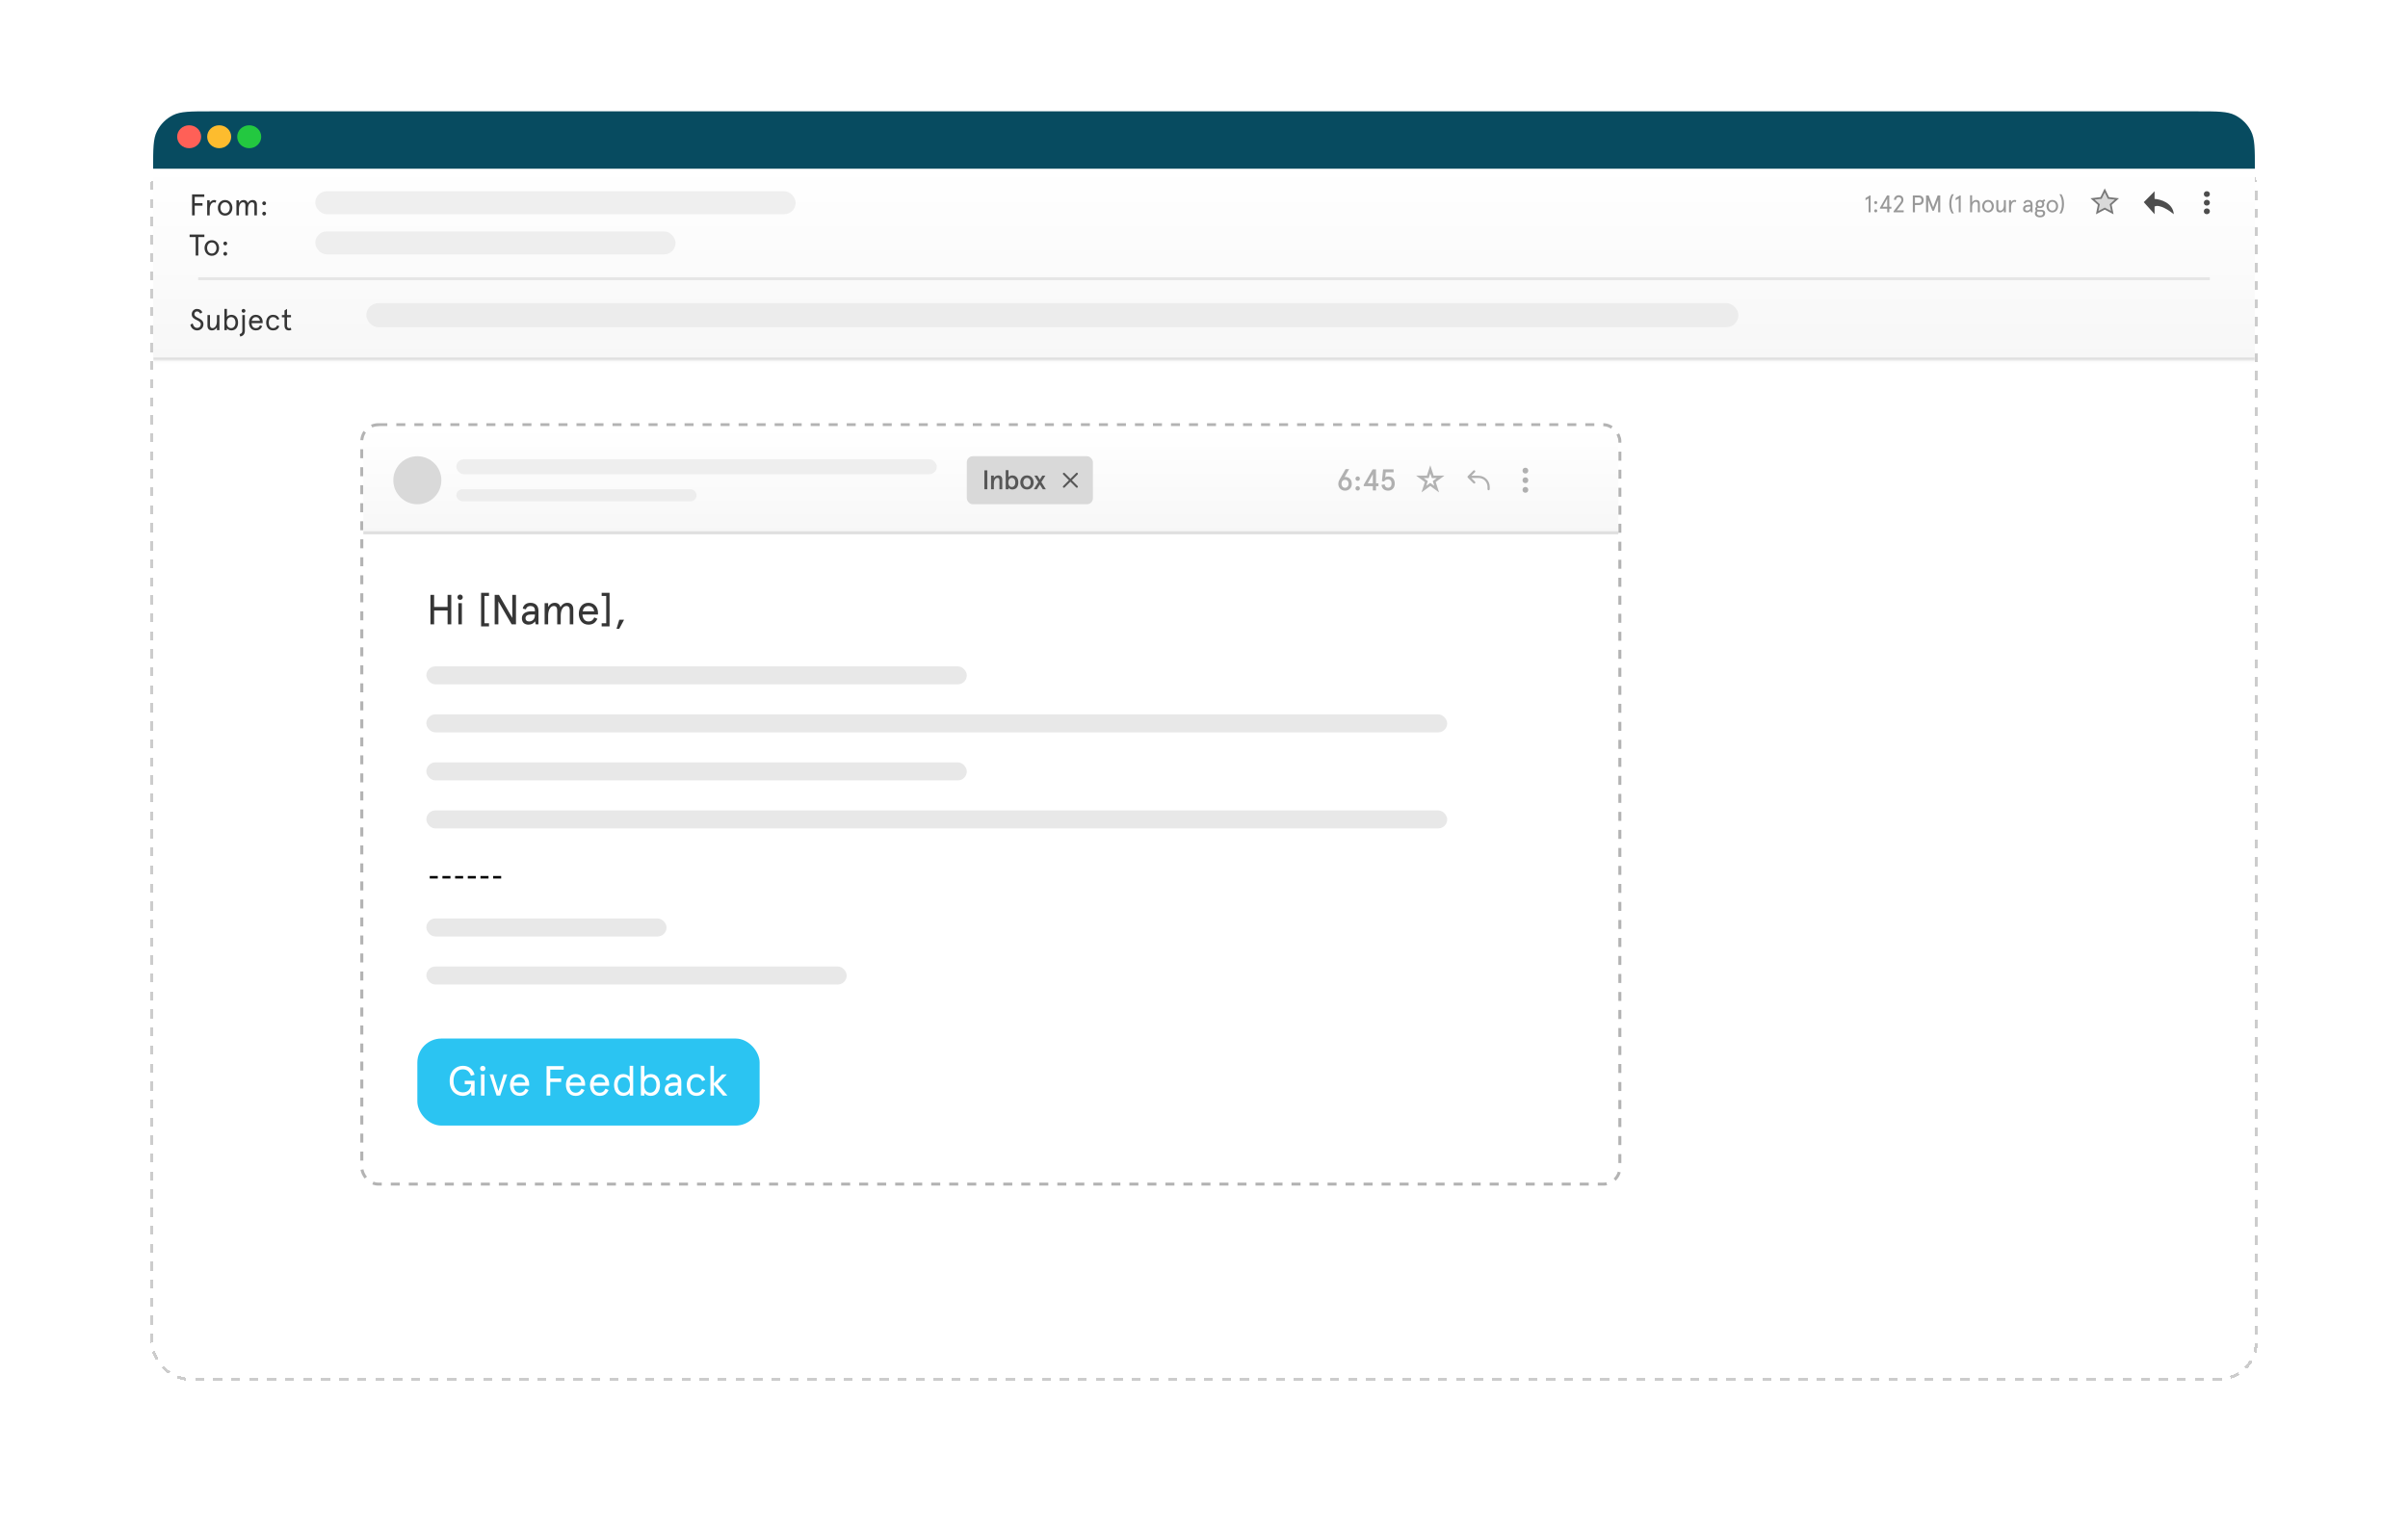 <svg width="802" height="510" viewBox="0 0 802 510" fill="none" xmlns="http://www.w3.org/2000/svg">
<g filter="url(#filter0_d_1047_10819)">
<rect x="51" y="36" width="700" height="408" rx="12" fill="white" shape-rendering="crispEdges"/>
<rect x="50.5" y="35.5" width="701" height="409" rx="12.5" stroke="black" stroke-opacity="0.2" stroke-dasharray="3 3" shape-rendering="crispEdges"/>
</g>
<mask id="path-3-inside-1_1047_10819" fill="white">
<path d="M51.002 55.113H751.002V120.105H51.002V55.113Z"/>
</mask>
<path d="M51.002 55.113H751.002V120.105H51.002V55.113Z" fill="url(#paint0_linear_1047_10819)"/>
<path d="M751.002 119.105H51.002V121.105H751.002V119.105Z" fill="black" fill-opacity="0.1" mask="url(#path-3-inside-1_1047_10819)"/>
<rect x="122" y="101" width="457" height="8" rx="4" fill="#D9D9D9" fill-opacity="0.4"/>
<path d="M67.4 104.04L66.69 104.5C66.35 103.89 66 103.76 65.58 103.76C65.08 103.76 64.74 104.18 64.74 104.63C64.74 105.32 65.35 105.61 66.09 105.98C66.88 106.38 67.76 106.86 67.76 107.99C67.76 108.56 67.56 109.05 67.22 109.42C66.84 109.84 66.28 110.08 65.66 110.08C64.5 110.08 63.63 109.28 63.4 108.19L64.16 107.73C64.39 108.56 64.76 109.24 65.66 109.24C66.02 109.24 66.39 109.1 66.61 108.84C66.78 108.63 66.88 108.33 66.88 108.01C66.88 107.33 66.24 106.97 65.56 106.65C64.65 106.22 63.86 105.78 63.86 104.7C63.86 103.66 64.66 102.92 65.58 102.92C66.57 102.92 67.06 103.38 67.4 104.04ZM69.094 108.51V104.96H69.934V108.29C69.934 108.98 70.244 109.32 70.804 109.32C71.554 109.32 72.244 108.47 72.244 107.07V104.96H73.084V110H72.244V109.07C71.874 109.72 71.274 110.08 70.574 110.08C69.654 110.08 69.094 109.51 69.094 108.51ZM79.29 107.48C79.29 108.99 78.53 110.08 77.05 110.08C76.44 110.08 75.82 109.75 75.58 109.38V110H74.74V102.92H75.58V105.56C75.75 105.27 76.41 104.88 77.05 104.88C78.53 104.88 79.29 105.97 79.29 107.48ZM78.43 107.48C78.43 106.4 77.86 105.64 76.97 105.64C76.05 105.64 75.51 106.4 75.51 107.48C75.51 108.56 76.05 109.32 76.97 109.32C77.86 109.32 78.43 108.56 78.43 107.48ZM80.008 112.12L79.788 111.32C80.368 111.16 80.708 110.94 80.708 110.18V104.96H81.548V110.26C81.548 111.3 80.978 111.93 80.008 112.12ZM80.478 103.56C80.478 103.2 80.748 102.92 81.108 102.92C81.468 102.92 81.738 103.2 81.738 103.56C81.738 103.91 81.468 104.18 81.108 104.18C80.748 104.18 80.478 103.91 80.478 103.56ZM87.485 107.27V107.66H83.785C83.835 108.59 84.295 109.32 85.205 109.32C85.945 109.32 86.325 108.98 86.605 108.36L87.345 108.68C86.875 109.66 86.245 110.08 85.205 110.08C83.675 110.08 82.925 108.83 82.925 107.48C82.925 106.13 83.675 104.88 85.205 104.88C86.695 104.88 87.485 106.02 87.485 107.27ZM85.205 105.64C84.425 105.64 83.985 106.17 83.835 106.9H86.605C86.455 106.18 86.015 105.64 85.205 105.64ZM92.317 108.39L93.047 108.69C92.637 109.63 91.977 110.08 90.937 110.08C89.397 110.08 88.647 108.83 88.647 107.48C88.647 106.13 89.397 104.88 90.937 104.88C91.977 104.88 92.637 105.33 93.047 106.27L92.317 106.57C92.057 105.96 91.627 105.64 90.937 105.64C89.957 105.64 89.507 106.47 89.507 107.48C89.507 108.49 89.957 109.32 90.937 109.32C91.627 109.32 92.057 109 92.317 108.39ZM93.885 105.72V104.96H94.755V103.45L95.595 102.92V104.96H96.915V105.72H95.595V108.49C95.595 109.03 95.845 109.32 96.265 109.32C96.485 109.32 96.655 109.28 96.835 109.16L97.035 109.89C96.795 110.03 96.505 110.08 96.215 110.08C95.365 110.08 94.755 109.56 94.755 108.42V105.72H93.885Z" fill="#363636"/>
<path d="M622.764 65.115H623.012V70.715H622.356V66.123L621.324 66.723V65.987L622.764 65.115ZM624.22 70.243C624.22 69.963 624.436 69.739 624.724 69.739C625.004 69.739 625.228 69.963 625.228 70.243C625.228 70.531 625.004 70.747 624.724 70.747C624.436 70.747 624.22 70.531 624.22 70.243ZM624.22 67.491C624.22 67.211 624.436 66.987 624.724 66.987C625.004 66.987 625.228 67.211 625.228 67.491C625.228 67.779 625.004 67.995 624.724 67.995C624.436 67.995 624.22 67.779 624.22 67.491ZM628.555 70.715V69.523H626.123V69.243L628.491 65.115H629.243V68.883H629.939V69.523H629.243V70.715H628.555ZM627.035 68.883H628.555V66.171L627.035 68.883ZM630.658 70.715V70.403L632.794 67.667C633.146 67.211 633.25 66.955 633.25 66.603C633.25 66.331 633.178 66.123 633.042 65.963C632.898 65.795 632.682 65.691 632.37 65.691C631.834 65.691 631.506 66.091 631.45 66.651L630.778 66.523C630.834 65.699 631.498 65.051 632.37 65.051C632.922 65.051 633.322 65.243 633.586 65.539C633.826 65.811 633.938 66.163 633.938 66.603C633.938 67.075 633.778 67.443 633.49 67.819L631.746 70.075H634.042V70.715H630.658ZM639.033 68.315H637.785V70.715H637.081V65.115H639.033C640.081 65.115 640.697 65.739 640.697 66.715C640.697 67.691 640.081 68.315 639.033 68.315ZM639.073 67.643C639.649 67.643 639.969 67.307 639.969 66.715C639.969 66.123 639.649 65.787 639.073 65.787H637.785V67.643H639.073ZM641.49 65.115H642.354L643.85 69.059L645.346 65.115H646.21V70.715H645.506V66.635L644.098 70.203H643.602L642.194 66.635V70.715H641.49V65.115ZM650.072 64.715H650.744C650.2 65.579 649.904 66.547 649.904 67.915C649.904 69.283 650.2 70.251 650.744 71.115H650.072C649.584 70.347 649.216 69.403 649.216 67.915C649.216 66.427 649.584 65.483 650.072 64.715ZM652.776 65.115H653.024V70.715H652.368V66.123L651.336 66.723V65.987L652.776 65.115ZM659.404 67.915V70.715H658.732V68.051C658.732 67.499 658.484 67.227 658.036 67.227C657.444 67.227 656.82 67.891 656.82 69.003V70.715H656.148V65.051H656.82V67.435C657.076 66.947 657.596 66.619 658.22 66.619C658.956 66.619 659.404 67.059 659.404 67.915ZM660.182 68.699C660.182 67.603 660.91 66.619 662.118 66.619C663.326 66.619 664.054 67.603 664.054 68.699C664.054 69.795 663.326 70.779 662.118 70.779C660.91 70.779 660.182 69.795 660.182 68.699ZM660.87 68.699C660.87 69.443 661.294 70.171 662.118 70.171C662.942 70.171 663.366 69.443 663.366 68.699C663.366 67.955 662.942 67.227 662.118 67.227C661.294 67.227 660.87 67.955 660.87 68.699ZM664.878 69.523V66.683H665.55V69.347C665.55 69.899 665.798 70.171 666.246 70.171C666.846 70.171 667.398 69.491 667.398 68.371V66.683H668.07V70.715H667.398V69.971C667.102 70.491 666.622 70.779 666.062 70.779C665.326 70.779 664.878 70.323 664.878 69.523ZM671.524 66.739L671.388 67.339C671.244 67.267 671.084 67.227 670.916 67.227C670.364 67.227 669.788 67.875 669.788 69.187V70.715H669.116V66.683H669.788V67.371C670.028 66.923 670.524 66.619 670.972 66.619C671.196 66.619 671.404 66.675 671.524 66.739ZM674.481 69.555C674.481 69.939 674.721 70.171 675.145 70.171C675.665 70.171 676.273 69.851 676.273 68.939V68.843H675.553C674.865 68.843 674.481 69.099 674.481 69.555ZM676.945 68.139V70.715H676.417L676.305 70.147C676.049 70.515 675.641 70.779 675.041 70.779C674.369 70.779 673.793 70.419 673.793 69.555C673.793 68.691 674.513 68.235 675.617 68.235H676.273V68.059C676.273 67.435 675.881 67.227 675.393 67.227C674.977 67.227 674.641 67.459 674.553 67.859L673.961 67.723C674.073 67.043 674.633 66.619 675.393 66.619C676.281 66.619 676.945 67.067 676.945 68.139ZM678.028 67.979C678.028 67.147 678.644 66.619 679.436 66.619C679.7 66.619 679.948 66.691 680.164 66.803L680.884 66.395L681.188 66.947L680.644 67.251C680.772 67.451 680.844 67.699 680.844 67.979C680.844 68.819 680.228 69.323 679.436 69.323C679.18 69.323 678.94 69.275 678.74 69.179C678.556 69.267 678.476 69.395 678.476 69.571C678.476 69.787 678.636 69.907 678.932 69.907H679.884C680.636 69.907 681.148 70.283 681.148 71.019C681.148 72.011 680.364 72.411 679.444 72.411C678.42 72.411 677.732 71.923 677.732 71.083C677.732 70.715 677.892 70.427 678.108 70.243C677.94 70.099 677.836 69.891 677.836 69.603C677.836 69.259 678.028 69.011 678.324 68.859C678.14 68.635 678.028 68.339 678.028 67.979ZM679.78 70.483H678.964C678.86 70.483 678.756 70.475 678.668 70.467C678.476 70.619 678.404 70.819 678.404 71.059C678.404 71.507 678.756 71.819 679.444 71.819C680.148 71.819 680.46 71.499 680.46 71.083C680.46 70.635 680.172 70.483 679.78 70.483ZM678.684 67.979C678.684 68.483 679.028 68.747 679.436 68.747C679.844 68.747 680.188 68.483 680.188 67.979C680.188 67.475 679.844 67.195 679.436 67.195C679.028 67.195 678.684 67.475 678.684 67.979ZM681.602 68.699C681.602 67.603 682.33 66.619 683.538 66.619C684.746 66.619 685.474 67.603 685.474 68.699C685.474 69.795 684.746 70.779 683.538 70.779C682.33 70.779 681.602 69.795 681.602 68.699ZM682.29 68.699C682.29 69.443 682.714 70.171 683.538 70.171C684.362 70.171 684.786 69.443 684.786 68.699C684.786 67.955 684.362 67.227 683.538 67.227C682.714 67.227 682.29 67.955 682.29 68.699ZM685.904 64.715H686.576C687.064 65.483 687.432 66.427 687.432 67.915C687.432 69.403 687.064 70.347 686.576 71.115H685.904C686.448 70.251 686.744 69.283 686.744 67.915C686.744 66.547 686.448 65.579 685.904 64.715Z" fill="black" fill-opacity="0.4"/>
<path d="M700.999 63.434L702.15 65.802L702.221 65.948L702.382 65.967L705.065 66.278L703.095 68.028L702.968 68.141L703.002 68.308L703.523 70.847L701.138 69.579L700.999 69.505L700.861 69.579L698.476 70.847L698.997 68.308L699.031 68.141L698.904 68.028L696.934 66.278L699.617 65.967L699.778 65.948L699.849 65.802L700.999 63.434Z" fill="#D9D9D9" stroke="#787878" stroke-width="0.591"/>
<path d="M717.6 63.715L714 67.356L717.6 71.361V68.812C719.2 67.938 722.533 70.147 724 71.361C723.68 67.574 719.6 66.385 717.6 66.264V63.715Z" fill="#4D4D4D"/>
<ellipse cx="735" cy="64.667" rx="1" ry="0.956" fill="#4D4D4D"/>
<ellipse cx="735" cy="67.534" rx="1" ry="0.956" fill="#4D4D4D"/>
<ellipse cx="735" cy="70.401" rx="1" ry="0.956" fill="#4D4D4D"/>
<rect opacity="0.5" x="66" y="92.387" width="670" height="0.956" fill="#D2D2D2"/>
<path d="M63.97 64.758H68.04V65.598H64.85V67.688H67.44V68.528H64.85V71.758H63.97V64.758ZM72.008 66.788L71.838 67.538C71.658 67.448 71.458 67.398 71.248 67.398C70.558 67.398 69.838 68.208 69.838 69.848V71.758H68.998V66.718H69.838V67.578C70.138 67.018 70.758 66.638 71.318 66.638C71.598 66.638 71.858 66.708 72.008 66.788ZM72.554 69.238C72.554 67.868 73.464 66.638 74.974 66.638C76.484 66.638 77.394 67.868 77.394 69.238C77.394 70.608 76.484 71.838 74.974 71.838C73.464 71.838 72.554 70.608 72.554 69.238ZM73.414 69.238C73.414 70.168 73.944 71.078 74.974 71.078C76.004 71.078 76.534 70.168 76.534 69.238C76.534 68.308 76.004 67.398 74.974 67.398C73.944 67.398 73.414 68.308 73.414 69.238ZM85.564 68.208V71.758H84.724V68.388C84.724 67.738 84.444 67.398 83.914 67.398C83.184 67.398 82.574 68.218 82.574 69.688V71.758H81.734V68.388C81.734 67.738 81.454 67.398 80.924 67.398C80.194 67.398 79.584 68.218 79.584 69.688V71.758H78.744V66.718H79.584V67.648C79.904 67.018 80.454 66.638 81.154 66.638C81.854 66.638 82.344 67.028 82.504 67.688C82.854 67.028 83.434 66.638 84.144 66.638C85.064 66.638 85.564 67.238 85.564 68.208ZM87.347 71.168C87.347 70.818 87.617 70.538 87.977 70.538C88.327 70.538 88.607 70.818 88.607 71.168C88.607 71.528 88.327 71.798 87.977 71.798C87.617 71.798 87.347 71.528 87.347 71.168ZM87.347 67.728C87.347 67.378 87.617 67.098 87.977 67.098C88.327 67.098 88.607 67.378 88.607 67.728C88.607 68.088 88.327 68.358 87.977 68.358C87.617 68.358 87.347 68.088 87.347 67.728Z" fill="#363636"/>
<rect x="105" y="63.715" width="160" height="7.646" rx="3.823" fill="#D9D9D9" fill-opacity="0.4"/>
<rect x="105" y="77.098" width="120" height="7.646" rx="3.823" fill="#D9D9D9" fill-opacity="0.4"/>
<path d="M63.15 78.981V78.141H68.07V78.981H66.05V85.141H65.17V78.981H63.15ZM68.12 82.621C68.12 81.251 69.03 80.021 70.54 80.021C72.05 80.021 72.96 81.251 72.96 82.621C72.96 83.991 72.05 85.221 70.54 85.221C69.03 85.221 68.12 83.991 68.12 82.621ZM68.98 82.621C68.98 83.551 69.51 84.461 70.54 84.461C71.57 84.461 72.1 83.551 72.1 82.621C72.1 81.691 71.57 80.781 70.54 80.781C69.51 80.781 68.98 81.691 68.98 82.621ZM74.398 84.551C74.398 84.201 74.668 83.921 75.028 83.921C75.378 83.921 75.658 84.201 75.658 84.551C75.658 84.911 75.378 85.181 75.028 85.181C74.668 85.181 74.398 84.911 74.398 84.551ZM74.398 81.111C74.398 80.761 74.668 80.481 75.028 80.481C75.378 80.481 75.658 80.761 75.658 81.111C75.658 81.471 75.378 81.741 75.028 81.741C74.668 81.741 74.398 81.471 74.398 81.111Z" fill="#363636"/>
<g filter="url(#filter1_d_1047_10819)">
<path d="M51 55.115C51 48.475 51 45.154 52.278 42.611C53.436 40.306 55.306 38.436 57.611 37.278C60.154 36 63.475 36 70.115 36H731.885C738.525 36 741.846 36 744.389 37.278C746.693 38.436 748.564 40.306 749.722 42.611C751 45.154 751 48.475 751 55.115V55.115H51V55.115Z" fill="#074B60"/>
</g>
<ellipse cx="63" cy="45.557" rx="4" ry="3.823" fill="#FF6057"/>
<ellipse cx="73" cy="45.557" rx="4" ry="3.823" fill="#FDBC2E"/>
<ellipse cx="83" cy="45.557" rx="4" ry="3.823" fill="#23C840"/>
<rect x="120" y="141" width="420" height="254" rx="6" fill="white"/>
<rect x="120.5" y="141.5" width="419" height="253" rx="5.5" stroke="black" stroke-opacity="0.3" stroke-linejoin="round" stroke-dasharray="3 3"/>
<rect x="139" y="346" width="114" height="29" rx="8" fill="#2BC4F2"/>
<path d="M154.782 361.234V360.058H158.072V365H157.022L156.896 363.656C156.434 364.468 155.468 365.112 154.138 365.112C151.912 365.112 149.77 363.502 149.77 360.1C149.77 356.698 151.912 355.088 154.194 355.088C156.252 355.088 157.61 356.278 158.044 358.056L156.854 358.406C156.406 357.034 155.496 356.264 154.194 356.264C152.388 356.264 151.044 357.566 151.044 360.1C151.044 362.634 152.388 363.936 154.194 363.936C155.888 363.936 156.784 362.802 156.896 361.234H154.782ZM160.2 357.944H161.376V365H160.2V357.944ZM159.906 355.984C159.906 355.48 160.284 355.088 160.788 355.088C161.292 355.088 161.67 355.48 161.67 355.984C161.67 356.474 161.292 356.852 160.788 356.852C160.284 356.852 159.906 356.474 159.906 355.984ZM167.723 357.944H168.927L166.603 365H165.399L163.075 357.944H164.279L166.001 363.502L167.723 357.944ZM176.238 361.178V361.724H171.058C171.128 363.026 171.772 364.048 173.046 364.048C174.082 364.048 174.614 363.572 175.006 362.704L176.042 363.152C175.384 364.524 174.502 365.112 173.046 365.112C170.904 365.112 169.854 363.362 169.854 361.472C169.854 359.582 170.904 357.832 173.046 357.832C175.132 357.832 176.238 359.428 176.238 361.178ZM173.046 358.896C171.954 358.896 171.338 359.638 171.128 360.66H175.006C174.796 359.652 174.18 358.896 173.046 358.896ZM182.036 355.2H187.734V356.376H183.268V359.302H186.894V360.478H183.268V365H182.036V355.2ZM194.872 361.178V361.724H189.692C189.762 363.026 190.406 364.048 191.68 364.048C192.716 364.048 193.248 363.572 193.64 362.704L194.676 363.152C194.018 364.524 193.136 365.112 191.68 365.112C189.538 365.112 188.488 363.362 188.488 361.472C188.488 359.582 189.538 357.832 191.68 357.832C193.766 357.832 194.872 359.428 194.872 361.178ZM191.68 358.896C190.588 358.896 189.972 359.638 189.762 360.66H193.64C193.43 359.652 192.814 358.896 191.68 358.896ZM202.884 361.178V361.724H197.704C197.774 363.026 198.418 364.048 199.692 364.048C200.728 364.048 201.26 363.572 201.652 362.704L202.688 363.152C202.03 364.524 201.148 365.112 199.692 365.112C197.55 365.112 196.5 363.362 196.5 361.472C196.5 359.582 197.55 357.832 199.692 357.832C201.778 357.832 202.884 359.428 202.884 361.178ZM199.692 358.896C198.6 358.896 197.984 359.638 197.774 360.66H201.652C201.442 359.652 200.826 358.896 199.692 358.896ZM204.512 361.472C204.512 359.358 205.576 357.832 207.648 357.832C208.544 357.832 209.468 358.378 209.706 358.784V355.088H210.882V365H209.706V364.132C209.37 364.65 208.502 365.112 207.648 365.112C205.576 365.112 204.512 363.586 204.512 361.472ZM205.716 361.472C205.716 362.984 206.514 364.048 207.76 364.048C209.048 364.048 209.804 362.984 209.804 361.472C209.804 359.96 209.048 358.896 207.76 358.896C206.514 358.896 205.716 359.96 205.716 361.472ZM219.822 361.472C219.822 363.586 218.758 365.112 216.686 365.112C215.832 365.112 214.964 364.65 214.628 364.132V365H213.452V355.088H214.628V358.784C214.866 358.378 215.79 357.832 216.686 357.832C218.758 357.832 219.822 359.358 219.822 361.472ZM218.618 361.472C218.618 359.96 217.82 358.896 216.574 358.896C215.286 358.896 214.53 359.96 214.53 361.472C214.53 362.984 215.286 364.048 216.574 364.048C217.82 364.048 218.618 362.984 218.618 361.472ZM222.601 362.97C222.601 363.642 223.021 364.048 223.763 364.048C224.673 364.048 225.737 363.488 225.737 361.892V361.724H224.477C223.273 361.724 222.601 362.172 222.601 362.97ZM226.913 360.492V365H225.989L225.793 364.006C225.345 364.65 224.631 365.112 223.581 365.112C222.405 365.112 221.397 364.482 221.397 362.97C221.397 361.458 222.657 360.66 224.589 360.66H225.737V360.352C225.737 359.26 225.051 358.896 224.197 358.896C223.469 358.896 222.881 359.302 222.727 360.002L221.691 359.764C221.887 358.574 222.867 357.832 224.197 357.832C225.751 357.832 226.913 358.616 226.913 360.492ZM233.863 362.746L234.885 363.166C234.311 364.482 233.387 365.112 231.931 365.112C229.775 365.112 228.725 363.362 228.725 361.472C228.725 359.582 229.775 357.832 231.931 357.832C233.387 357.832 234.311 358.462 234.885 359.778L233.863 360.198C233.499 359.344 232.897 358.896 231.931 358.896C230.559 358.896 229.929 360.058 229.929 361.472C229.929 362.886 230.559 364.048 231.931 364.048C232.897 364.048 233.499 363.6 233.863 362.746ZM236.612 355.088H237.788V360.898L240.532 357.944H242.044L239.048 361.178L242.268 365H240.77L237.788 361.458V365H236.612V355.088Z" fill="white"/>
<rect x="142" y="254" width="180" height="6" rx="3" fill="#D9D9D9" fill-opacity="0.6"/>
<rect x="142" y="270" width="340" height="6" rx="3" fill="#D9D9D9" fill-opacity="0.6"/>
<rect x="142" y="222" width="180" height="6" rx="3" fill="#D9D9D9" fill-opacity="0.6"/>
<path d="M149.07 198.2H150.302V208H149.07V203.38H144.59V208H143.358V198.2H144.59V202.204H149.07V198.2ZM152.654 200.944H153.83V208H152.654V200.944ZM152.36 198.984C152.36 198.48 152.738 198.088 153.242 198.088C153.746 198.088 154.124 198.48 154.124 198.984C154.124 199.474 153.746 199.852 153.242 199.852C152.738 199.852 152.36 199.474 152.36 198.984ZM160.229 208.7V197.5H162.861V198.564H161.349V207.636H162.861V208.7H160.229ZM170.62 198.2H171.852V208H170.41L165.986 200.37V208H164.754V198.2H166.196L170.62 205.858V198.2ZM175.023 205.97C175.023 206.642 175.443 207.048 176.185 207.048C177.095 207.048 178.159 206.488 178.159 204.892V204.724H176.899C175.695 204.724 175.023 205.172 175.023 205.97ZM179.335 203.492V208H178.411L178.215 207.006C177.767 207.65 177.053 208.112 176.003 208.112C174.827 208.112 173.819 207.482 173.819 205.97C173.819 204.458 175.079 203.66 177.011 203.66H178.159V203.352C178.159 202.26 177.473 201.896 176.619 201.896C175.891 201.896 175.303 202.302 175.149 203.002L174.113 202.764C174.309 201.574 175.289 200.832 176.619 200.832C178.173 200.832 179.335 201.616 179.335 203.492ZM190.94 203.03V208H189.764V203.282C189.764 202.372 189.372 201.896 188.63 201.896C187.608 201.896 186.754 203.044 186.754 205.102V208H185.578V203.282C185.578 202.372 185.186 201.896 184.444 201.896C183.422 201.896 182.568 203.044 182.568 205.102V208H181.392V200.944H182.568V202.246C183.016 201.364 183.786 200.832 184.766 200.832C185.746 200.832 186.432 201.378 186.656 202.302C187.146 201.378 187.958 200.832 188.952 200.832C190.24 200.832 190.94 201.672 190.94 203.03ZM199.165 204.178V204.724H193.985C194.055 206.026 194.699 207.048 195.973 207.048C197.009 207.048 197.541 206.572 197.933 205.704L198.969 206.152C198.311 207.524 197.429 208.112 195.973 208.112C193.831 208.112 192.781 206.362 192.781 204.472C192.781 202.582 193.831 200.832 195.973 200.832C198.059 200.832 199.165 202.428 199.165 204.178ZM195.973 201.896C194.881 201.896 194.265 202.638 194.055 203.66H197.933C197.723 202.652 197.107 201.896 195.973 201.896ZM200.391 197.5H203.023V208.7H200.391V207.636H201.903V198.564H200.391V197.5ZM205.337 209.498L206.261 206.46H207.857L206.233 209.498H205.337Z" fill="#363636"/>
<rect x="142" y="238" width="340" height="6" rx="3" fill="#D9D9D9" fill-opacity="0.6"/>
<rect x="142" y="306" width="80" height="6" rx="3" fill="#D9D9D9" fill-opacity="0.6"/>
<path d="M145.799 292.686H143.133V291.851H145.799V292.686ZM150.022 292.686H147.356V291.851H150.022V292.686ZM154.246 292.686H151.58V291.851H154.246V292.686ZM158.469 292.686H155.803V291.851H158.469V292.686ZM162.693 292.686H160.027V291.851H162.693V292.686ZM166.916 292.686H164.25V291.851H166.916V292.686Z" fill="black"/>
<rect x="142" y="322" width="140" height="6" rx="3" fill="#D9D9D9" fill-opacity="0.6"/>
<path d="M121 148C121 144.686 123.686 142 127 142H533C536.314 142 539 144.686 539 148V178H121V148Z" fill="url(#paint1_linear_1047_10819)"/>
<rect x="322" y="152" width="42" height="16" rx="2" fill="#D9D9D9"/>
<path fill-rule="evenodd" clip-rule="evenodd" d="M354.101 161.915C353.967 162.049 353.967 162.266 354.101 162.4C354.235 162.533 354.452 162.533 354.585 162.4L356.5 160.485L358.415 162.399C358.549 162.533 358.766 162.533 358.9 162.399C359.033 162.266 359.033 162.049 358.9 161.915L356.985 160L358.899 158.085C359.033 157.951 359.033 157.734 358.899 157.6C358.766 157.467 358.548 157.467 358.415 157.6L356.5 159.515L354.585 157.601C354.451 157.467 354.234 157.467 354.1 157.601C353.967 157.734 353.967 157.951 354.1 158.085L356.015 160L354.101 161.915Z" fill="black" fill-opacity="0.6"/>
<path d="M328.836 163H327.846V156.7H328.836V163ZM330.073 163V158.464H331.009V159.238C331.333 158.698 331.873 158.392 332.476 158.392C333.277 158.392 333.808 158.887 333.808 159.751V163H332.872V160.048C332.872 159.499 332.638 159.22 332.17 159.22C331.855 159.22 331.585 159.4 331.351 159.751C331.126 160.102 331.009 160.57 331.009 161.164V163H330.073ZM339.149 160.732C339.149 162.208 338.447 163.072 337.124 163.072C336.575 163.072 336.062 162.775 335.891 162.478V163H334.955V156.628H335.891V158.968C335.999 158.815 336.17 158.689 336.413 158.572C336.656 158.455 336.881 158.392 337.106 158.392C338.438 158.392 339.149 159.292 339.149 160.732ZM337.835 161.839C338.051 161.56 338.159 161.191 338.159 160.732C338.159 160.273 338.051 159.904 337.835 159.634C337.619 159.355 337.34 159.22 336.998 159.22C336.656 159.22 336.377 159.355 336.161 159.634C335.945 159.904 335.837 160.273 335.837 160.732C335.837 161.191 335.945 161.56 336.161 161.839C336.377 162.109 336.656 162.244 336.998 162.244C337.34 162.244 337.619 162.109 337.835 161.839ZM340.415 162.397C340.01 161.947 339.812 161.389 339.812 160.732C339.812 160.075 340.01 159.517 340.415 159.067C340.82 158.617 341.369 158.392 342.044 158.392C342.719 158.392 343.259 158.617 343.664 159.067C344.069 159.517 344.276 160.075 344.276 160.732C344.276 161.389 344.069 161.947 343.664 162.397C343.259 162.847 342.719 163.072 342.044 163.072C341.369 163.072 340.82 162.847 340.415 162.397ZM341.126 159.67C340.91 159.967 340.802 160.318 340.802 160.732C340.802 161.146 340.91 161.506 341.126 161.803C341.351 162.1 341.657 162.244 342.044 162.244C342.431 162.244 342.737 162.1 342.953 161.803C343.178 161.506 343.286 161.146 343.286 160.732C343.286 160.318 343.178 159.967 342.953 159.67C342.737 159.373 342.431 159.22 342.044 159.22C341.657 159.22 341.351 159.373 341.126 159.67ZM346.325 159.796L347.153 158.464H348.161L346.829 160.606L348.323 163H347.315L346.325 161.416L345.335 163H344.327L345.821 160.606L344.489 158.464H345.497L346.325 159.796Z" fill="black" fill-opacity="0.6"/>
<rect x="152" y="153" width="160" height="5" rx="2.5" fill="#D9D9D9" fill-opacity="0.4"/>
<rect x="152" y="163" width="80" height="4" rx="2" fill="#D9D9D9" fill-opacity="0.4"/>
<circle cx="139" cy="160" r="8" fill="#D9D9D9"/>
<path d="M448.038 158.899C448.68 158.899 449.201 159.109 449.612 159.54C450.023 159.971 450.224 160.513 450.224 161.185C450.224 161.836 450.013 162.378 449.582 162.819C449.161 163.25 448.63 163.471 447.978 163.471C447.326 163.471 446.795 163.25 446.364 162.819C445.943 162.378 445.732 161.836 445.732 161.185C445.732 160.733 445.842 160.312 446.073 159.911L448.158 156.292H449.342L447.808 158.939C447.858 158.909 447.938 158.899 448.038 158.899ZM446.795 161.185C446.795 161.957 447.286 162.508 447.978 162.508C448.67 162.508 449.161 161.957 449.161 161.185C449.161 160.373 448.69 159.861 447.978 159.861C447.266 159.861 446.795 160.373 446.795 161.185ZM451.659 162.177C451.95 161.887 452.431 161.887 452.712 162.177C453.003 162.458 453.003 162.939 452.712 163.23C452.431 163.511 451.95 163.511 451.659 163.23C451.378 162.939 451.378 162.458 451.659 162.177ZM451.659 158.939C451.95 158.648 452.431 158.648 452.712 158.939C453.003 159.219 453.003 159.701 452.712 159.992C452.431 160.272 451.95 160.272 451.659 159.992C451.378 159.701 451.378 159.219 451.659 158.939ZM458.29 163.391H457.228V161.987H454.2V161.506L457.167 156.372H458.29V161.024H459.113V161.987H458.29V163.391ZM457.228 157.976L455.523 161.024H457.228V157.976ZM460.112 161.556L461.145 161.365C461.265 162.157 461.697 162.508 462.298 162.508C463.05 162.508 463.471 161.957 463.471 161.104C463.471 160.252 463.06 159.701 462.298 159.701C461.767 159.701 461.316 159.941 460.955 160.423L460.263 160.282L460.654 156.372H464.143V157.334H461.546L461.336 159.089C461.616 158.858 461.957 158.738 462.358 158.738C463.05 158.738 463.582 158.959 463.963 159.4C464.344 159.831 464.534 160.403 464.534 161.104C464.534 161.796 464.334 162.368 463.923 162.809C463.522 163.25 462.98 163.471 462.298 163.471C461.105 163.471 460.243 162.759 460.112 161.556Z" fill="black" fill-opacity="0.3"/>
<path d="M476.366 155L477.481 158.455H481.09L478.17 160.59L479.285 164.045L476.366 161.91L473.446 164.045L474.561 160.59L471.642 158.455H475.25L476.366 155Z" fill="white"/>
<path d="M476.366 156.36L477.083 158.583L477.177 158.873H477.481H479.811L477.923 160.253L477.68 160.431L477.772 160.719L478.492 162.947L476.612 161.573L476.366 161.392L476.119 161.573L474.239 162.947L474.959 160.719L475.052 160.431L474.808 160.253L472.921 158.873H475.25H475.555L475.648 158.583L476.366 156.36Z" stroke="black" stroke-opacity="0.3" stroke-width="0.836"/>
<path d="M490.738 160.998C490.807 161.067 490.9 161.105 490.996 161.106C491.045 161.106 491.093 161.096 491.138 161.076C491.183 161.057 491.224 161.029 491.258 160.994C491.327 160.925 491.366 160.831 491.366 160.732C491.366 160.634 491.327 160.54 491.258 160.47L490.022 159.248H492.473C493.256 159.248 494.007 159.561 494.56 160.119C495.114 160.676 495.425 161.432 495.425 162.22V162.963C495.425 163.062 495.464 163.156 495.533 163.226C495.602 163.295 495.696 163.335 495.794 163.335C495.892 163.335 495.986 163.295 496.055 163.226C496.124 163.156 496.163 163.062 496.163 162.963V162.22C496.163 161.235 495.774 160.29 495.082 159.593C494.39 158.897 493.451 158.505 492.473 158.505H490.029L491.255 157.283C491.316 157.213 491.348 157.121 491.345 157.028C491.342 156.934 491.304 156.845 491.239 156.779C491.174 156.712 491.086 156.673 490.993 156.668C490.9 156.664 490.809 156.695 490.738 156.756L488.867 158.613C488.832 158.648 488.805 158.689 488.786 158.734C488.767 158.779 488.758 158.828 488.758 158.877C488.758 158.926 488.767 158.974 488.786 159.02C488.805 159.065 488.832 159.106 488.867 159.141L490.738 160.998Z" fill="black" fill-opacity="0.3"/>
<ellipse cx="508.045" cy="156.794" rx="0.955" ry="0.962" fill="black" fill-opacity="0.3"/>
<ellipse cx="508.045" cy="160.001" rx="0.955" ry="0.962" fill="black" fill-opacity="0.3"/>
<ellipse cx="508.045" cy="163.204" rx="0.955" ry="0.962" fill="black" fill-opacity="0.3"/>
<rect x="121" y="177" width="418" height="1" fill="black" fill-opacity="0.1"/>
<defs>
<filter id="filter0_d_1047_10819" x="0" y="0" width="802" height="510" filterUnits="userSpaceOnUse" color-interpolation-filters="sRGB">
<feFlood flood-opacity="0" result="BackgroundImageFix"/>
<feColorMatrix in="SourceAlpha" type="matrix" values="0 0 0 0 0 0 0 0 0 0 0 0 0 0 0 0 0 0 127 0" result="hardAlpha"/>
<feOffset dy="15"/>
<feGaussianBlur stdDeviation="25"/>
<feComposite in2="hardAlpha" operator="out"/>
<feColorMatrix type="matrix" values="0 0 0 0 0 0 0 0 0 0 0 0 0 0 0 0 0 0 0.08 0"/>
<feBlend mode="normal" in2="BackgroundImageFix" result="effect1_dropShadow_1047_10819"/>
<feBlend mode="normal" in="SourceGraphic" in2="effect1_dropShadow_1047_10819" result="shape"/>
</filter>
<filter id="filter1_d_1047_10819" x="49.906" y="36" width="702.188" height="21.305" filterUnits="userSpaceOnUse" color-interpolation-filters="sRGB">
<feFlood flood-opacity="0" result="BackgroundImageFix"/>
<feColorMatrix in="SourceAlpha" type="matrix" values="0 0 0 0 0 0 0 0 0 0 0 0 0 0 0 0 0 0 127 0" result="hardAlpha"/>
<feOffset dy="1.094"/>
<feGaussianBlur stdDeviation="0.547"/>
<feComposite in2="hardAlpha" operator="out"/>
<feColorMatrix type="matrix" values="0 0 0 0 0 0 0 0 0 0 0 0 0 0 0 0 0 0 0.1 0"/>
<feBlend mode="normal" in2="BackgroundImageFix" result="effect1_dropShadow_1047_10819"/>
<feBlend mode="normal" in="SourceGraphic" in2="effect1_dropShadow_1047_10819" result="shape"/>
</filter>
<linearGradient id="paint0_linear_1047_10819" x1="401.002" y1="55.113" x2="401.002" y2="120.105" gradientUnits="userSpaceOnUse">
<stop stop-color="white"/>
<stop offset="1" stop-color="#F7F7F7"/>
</linearGradient>
<linearGradient id="paint1_linear_1047_10819" x1="330" y1="142" x2="330" y2="178" gradientUnits="userSpaceOnUse">
<stop stop-color="white"/>
<stop offset="1" stop-color="#F7F7F7"/>
</linearGradient>
</defs>
</svg>
